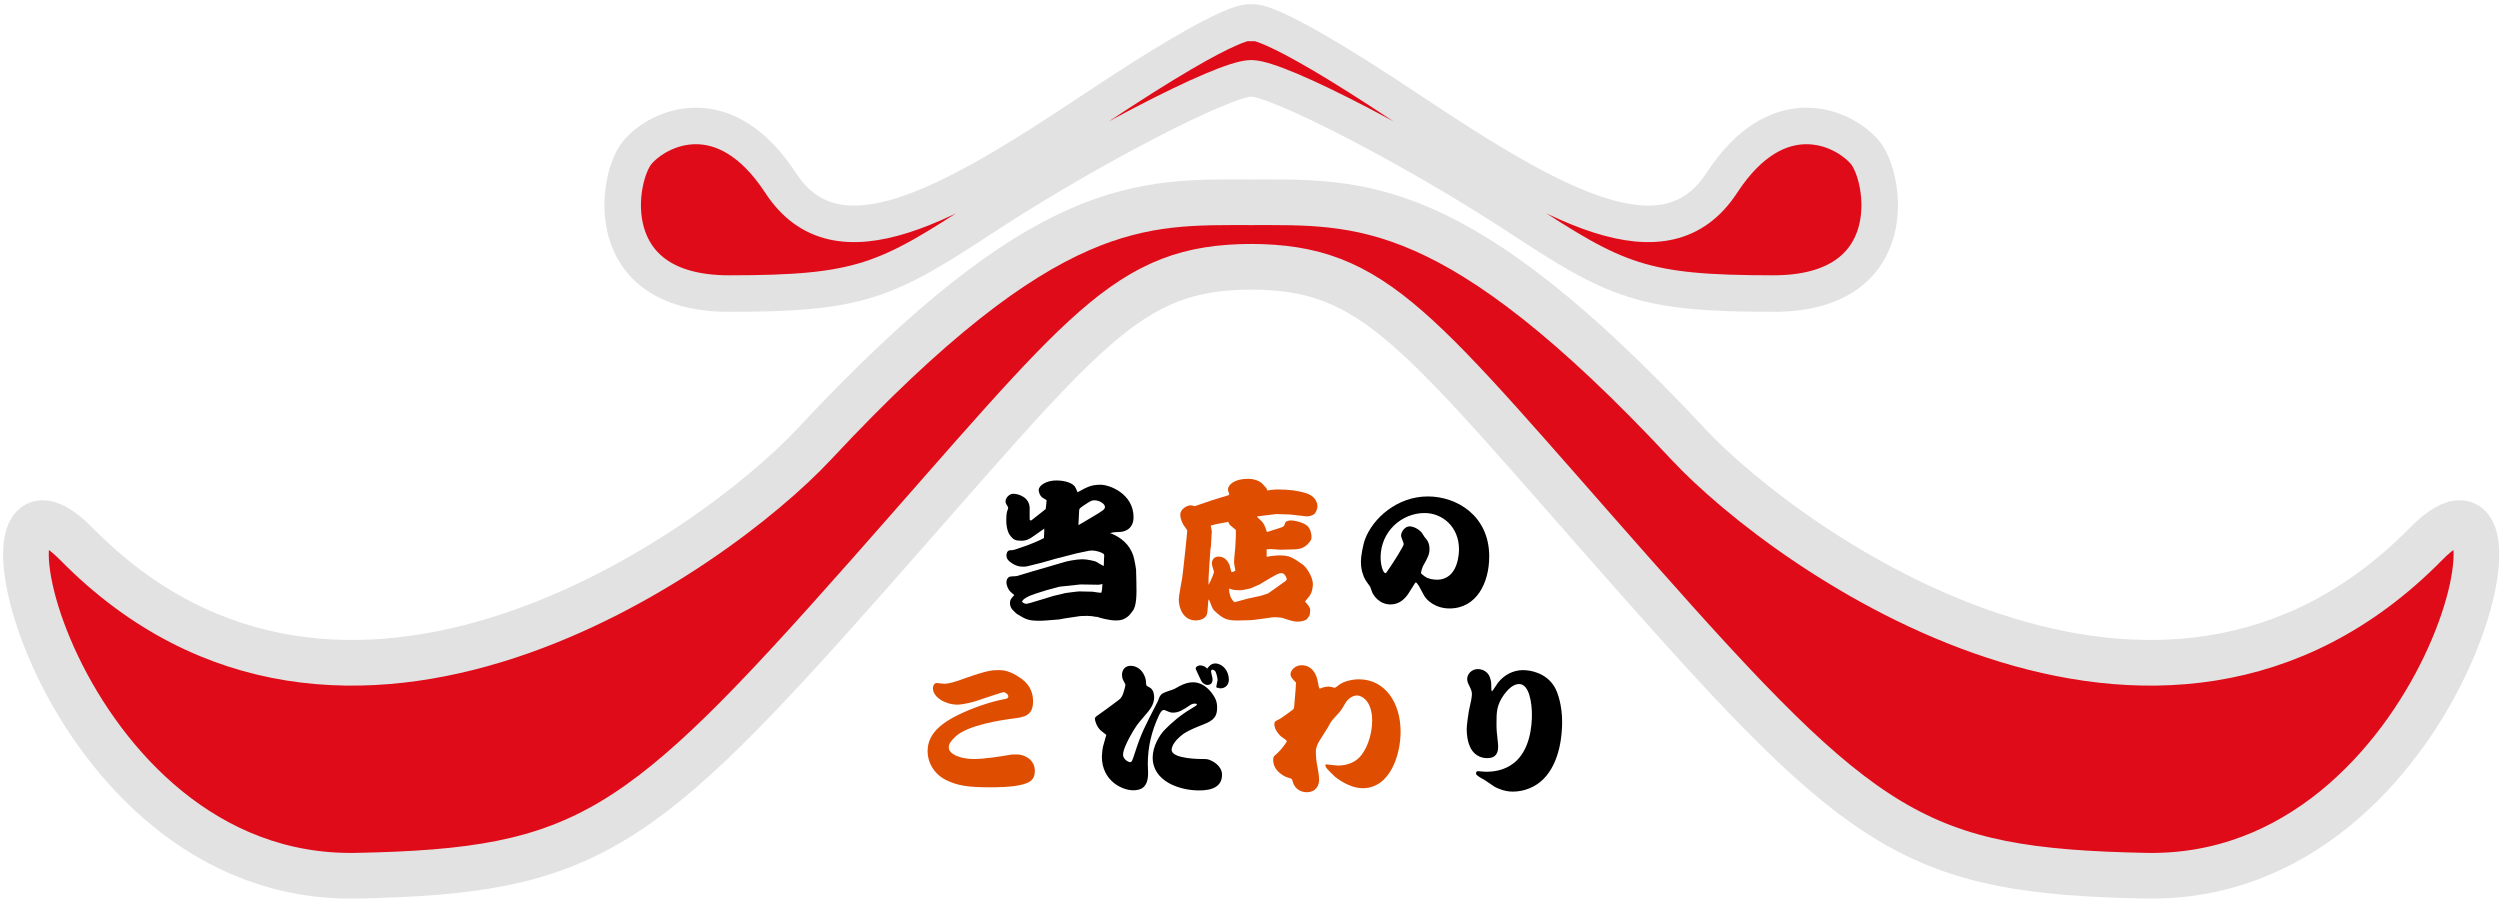 <svg xmlns="http://www.w3.org/2000/svg" width="388" height="140" viewBox="0 0 388 140">
  <g fill="none" fill-rule="evenodd" transform="translate(4 3)">
    <g transform="translate(0 28)">
      <path fill="#E00B18" fill-rule="nonzero" d="M189.981,10.402 C209.613,10.402 215.762,19.964 249.604,58.233 C285.232,98.522 293.408,104.206 329.036,104.911 C376.003,105.841 391.351,34.29 372.485,53.446 C331.04,95.53 273.599,54.643 257.966,37.889 C221.865,-0.801 207.068,0.393 189.981,0.393 L190.387,0.393 C173.3,0.393 158.503,-0.801 122.402,37.889 C106.769,54.643 49.328,95.53 7.882,53.446 C-10.983,34.29 4.365,105.841 51.332,104.911 C86.96,104.206 95.135,98.522 130.764,58.233 C164.606,19.964 170.755,10.402 190.387,10.402"/>
      <path stroke="#E2E2E2" stroke-width="7.087" d="M189.981,10.402 C209.613,10.402 215.762,19.964 249.604,58.233 C285.232,98.522 293.408,104.206 329.036,104.911 C376.003,105.841 391.351,34.29 372.485,53.446 C331.04,95.53 273.599,54.643 257.966,37.889 C221.865,-0.801 207.068,0.393 189.981,0.393 L190.387,0.393 C173.3,0.393 158.503,-0.801 122.402,37.889 C106.769,54.643 49.328,95.53 7.882,53.446 C-10.983,34.29 4.365,105.841 51.332,104.911 C86.96,104.206 95.135,98.522 130.764,58.233 C164.606,19.964 170.755,10.402 190.387,10.402"/>
    </g>
    <g fill-rule="nonzero" transform="translate(139 71)">
      <path fill="#000" d="M33.364,16.199 C33.41,18.224 33.433,20.132 32.72,20.914 C32.651,21.029 32.283,21.488 32.191,21.558 C31.409,22.248 30.811,22.293 30.075,22.293 C29.225,22.293 27.592,21.88 27.316,21.742 C27.132,21.742 27.063,21.742 26.442,21.627 C26.212,21.627 25.867,21.58 25.66,21.58 C25.568,21.58 25.224,21.604 25.154,21.604 C25.04,21.604 24.648,21.604 24.58,21.627 L22.257,21.972 L21.406,22.133 L19.406,22.293 C18.877,22.34 18.486,22.34 18.325,22.34 C16.6,22.34 16.232,22.133 14.898,21.328 C14.669,21.213 14.071,20.546 14.071,20.546 C13.864,20.293 13.749,19.971 13.749,19.604 C13.749,19.12 13.887,18.913 14.416,18.361 C14.324,18.27 13.864,17.879 13.818,17.832 C13.519,17.557 13.197,16.912 13.197,16.361 C13.197,16.131 13.289,15.625 13.772,15.487 C13.933,15.441 14.692,15.441 14.83,15.395 L17.29,14.659 L20.303,13.785 L20.372,13.762 L22.257,13.211 C22.51,13.119 24.051,12.797 24.994,12.797 C25.798,12.797 26.948,13.096 27.086,13.164 C27.408,13.371 27.96,13.67 28.305,13.854 C28.328,13.602 28.328,13.486 28.328,13.211 C28.305,13.072 28.374,12.429 28.374,12.291 C28.374,12.037 28.328,11.992 28.144,11.877 C27.454,11.486 26.649,11.439 26.465,11.439 C26.143,11.439 25.775,11.509 25.637,11.555 L24.097,11.877 L20.693,12.75 L20.326,12.865 L18.417,13.395 C17.796,13.556 16.37,13.9 16.37,13.9 C16.164,13.946 15.888,13.946 15.795,13.946 C15.335,13.946 14.6,13.9 13.657,13.119 C13.335,12.843 13.197,12.566 13.197,12.176 C13.197,12.061 13.243,11.395 13.818,11.395 C14.094,11.395 14.232,11.395 14.646,11.256 L16.624,10.566 C17.382,10.29 18.578,9.762 19.015,9.508 C19.015,9.278 19.038,8.91 19.061,8.611 C19.084,8.428 19.061,8.197 19.061,8.037 L18.946,8.129 L17.336,9.256 C16.508,9.854 15.979,9.922 15.565,9.922 C14.6,9.922 14.278,9.807 13.68,8.979 C13.519,8.75 13.174,7.99 13.174,6.749 C13.174,6.381 13.197,5.737 13.289,5.415 C13.312,5.369 13.473,4.909 13.473,4.771 C13.473,4.726 13.22,4.312 13.174,4.242 C13.082,4.082 13.059,3.943 13.059,3.828 C13.059,3.162 13.749,2.633 14.232,2.633 C15.105,2.633 16.807,3.185 16.807,4.909 C16.807,5.186 16.784,6.542 16.807,6.611 C16.83,6.749 16.968,6.818 17.083,6.749 L18.578,5.576 L19.291,5.002 C19.36,4.61 19.429,3.76 19.429,3.621 C19.383,3.576 18.831,3.254 18.716,3.185 C18.394,2.908 18.21,2.38 18.21,2.059 C18.21,1.322 19.406,0.563 20.992,0.563 C21.728,0.563 23.177,0.747 23.775,1.46 C23.958,1.713 24.074,1.988 24.235,2.402 C25.729,1.575 26.373,1.23 27.799,1.23 C29.271,1.23 32.927,2.679 32.927,6.266 C32.927,8.404 31.064,8.543 30.949,8.543 C30.122,8.588 29.845,8.588 29.293,8.727 C31.064,9.416 32.306,10.543 32.881,12.222 C33.065,12.773 33.318,14.291 33.318,14.383 L33.364,16.199 Z M28.029,16.66 L27.523,16.752 L24.718,16.705 L21.682,17.027 L21.36,17.074 L19.406,17.603 L17.727,18.131 C16.554,18.5 15.635,19.051 15.635,19.373 C15.635,19.534 16.117,19.719 16.278,19.719 C16.394,19.719 16.876,19.58 17.037,19.534 L19.337,18.844 L20.44,18.5 L22.372,18.039 C22.717,17.994 24.211,17.787 24.534,17.787 L26.557,17.832 C26.695,17.855 27.73,18.017 27.914,17.994 C28.052,17.74 28.075,16.959 28.098,16.613 L28.029,16.66 Z M24.488,7.439 L26.396,6.312 C28.098,5.301 28.489,5.07 28.489,4.68 C28.489,4.196 27.661,3.645 26.833,3.645 C26.511,3.645 26.281,3.736 25.683,4.127 C24.625,4.817 24.511,4.909 24.488,5.162 L24.373,7.484 L24.488,7.439 Z"/>
      <path fill="#DF4D00" d="M57.238,5.852 L55.055,5.783 L52.271,6.128 C52.248,6.128 52.088,6.15 52.088,6.197 C52.088,6.243 52.869,6.934 52.984,7.094 C53.237,7.393 53.56,8.312 53.605,8.543 C53.605,8.543 53.858,8.496 53.881,8.496 L55.675,7.922 C56.227,7.761 56.318,7.6 56.388,7.369 C56.434,7.255 56.503,6.979 56.595,6.956 C56.709,6.887 57.031,6.771 57.354,6.771 C57.975,6.771 59.4,7.117 59.93,7.646 C60.435,8.152 60.55,8.957 60.55,9.371 C60.55,9.646 60.458,9.83 60.389,9.922 C59.837,10.704 59.193,11.21 58.021,11.256 L56.342,11.302 C55.928,11.325 55.697,11.325 55.468,11.302 C55.284,11.302 54.342,11.21 54.18,11.21 C53.996,11.21 53.697,11.256 53.582,11.256 C53.582,11.439 53.605,12.152 53.582,12.314 C53.582,12.359 53.582,12.406 53.629,12.406 C53.721,12.406 54.088,12.337 54.157,12.314 C54.732,12.222 55.376,12.199 55.605,12.199 C57.146,12.199 57.606,12.521 59.217,13.647 C59.63,13.924 60.757,15.418 60.757,16.683 C60.757,16.867 60.733,17.832 60.205,18.545 C60.09,18.684 59.607,19.235 59.538,19.373 C60.021,19.902 60.343,20.247 60.343,20.707 C60.343,20.938 60.32,21.121 60.251,21.512 C59.883,22.041 59.837,22.109 59.676,22.201 C59.17,22.455 58.596,22.478 58.434,22.478 C57.744,22.478 57.192,22.293 55.974,21.88 C55.79,21.834 54.755,21.765 54.479,21.811 L52.847,22.041 C52.064,22.156 51.191,22.248 51.145,22.248 L49.328,22.293 C47.351,22.34 46.822,22.018 45.534,20.845 C45.235,20.568 45.189,20.454 44.752,19.327 C44.66,19.12 44.66,19.098 44.568,19.028 C44.5,19.189 44.43,20.938 44.338,21.281 C44.085,22.133 43.051,22.293 42.591,22.293 C40.682,22.293 39.946,20.454 39.946,19.028 C39.946,18.5 40.406,16.177 40.475,15.693 C40.59,14.98 41.257,8.727 41.257,8.382 C41.257,8.197 40.682,7.531 40.613,7.369 C40.452,7.025 40.176,6.45 40.176,5.875 C40.176,5.047 41.165,4.426 41.809,4.426 C41.855,4.426 42.384,4.541 42.384,4.541 C42.407,4.541 42.522,4.519 42.545,4.519 C44.89,3.69 45.166,3.599 47.649,2.863 C47.696,2.816 47.765,2.725 47.788,2.701 C47.604,2.173 47.581,2.104 47.581,1.966 C47.581,1.299 48.5,0.311 50.685,0.311 C51.559,0.311 52.41,0.586 52.893,1.047 C53.008,1.161 53.467,1.667 53.56,1.782 C53.582,1.874 53.651,2.127 53.766,2.127 C53.858,2.127 54.18,2.035 54.249,2.035 C54.525,2.012 54.939,1.966 55.215,1.966 C57.055,1.966 58.365,2.127 59.699,2.541 C60.94,2.908 61.47,3.852 61.47,4.564 C61.47,5.186 61.033,5.76 60.986,5.783 C60.711,5.944 60.251,6.197 59.676,6.128 L57.238,5.852 Z M48.799,9.324 C48.799,9.209 48.822,8.312 48.799,8.244 C48.776,8.197 47.972,7.6 47.856,7.439 C47.765,7.347 47.719,7.232 47.626,6.979 L47.558,7.002 L45.649,7.369 C45.396,7.439 44.959,7.576 44.89,7.576 C44.913,7.623 44.913,7.623 44.913,7.646 L45.074,8.428 L44.936,10.727 L44.844,11.439 L44.683,13.809 L44.568,15.764 L44.568,16.775 C45.051,15.924 45.419,14.844 45.419,14.751 C45.419,14.729 45.074,13.693 45.074,13.486 C45.074,13.303 45.143,12.383 46.109,12.383 C47.098,12.383 47.558,13.096 47.833,13.693 C47.903,13.854 48.041,14.797 48.179,14.797 C48.179,14.797 48.73,14.659 48.73,14.521 C48.73,14.521 48.523,13.51 48.523,13.303 C48.523,13.119 48.523,13.072 48.569,12.475 C48.592,12.244 48.708,11.188 48.708,11.049 L48.799,9.324 Z M47.765,17.396 C47.742,17.533 47.788,18.844 48.592,19.465 C50.708,18.867 50.938,18.821 52.64,18.477 C52.731,18.453 53.789,18.108 53.789,18.108 C54.434,17.648 55.468,16.936 56.089,16.477 C56.296,16.338 56.709,16.085 56.709,15.9 C56.709,15.786 56.434,14.958 55.951,14.958 C55.376,14.958 55.238,15.051 52.524,16.683 C52.318,16.775 51.145,17.304 51.053,17.326 C49.765,17.603 49.696,17.603 49.581,17.603 C48.5,17.603 48.271,17.533 47.833,17.35 L47.765,17.396 Z"/>
      <path fill="#000" d="M76.882,16.477 L76.79,16.406 L76.652,16.43 L75.594,18.108 C75.065,18.913 74.191,19.811 72.812,19.811 C71.041,19.811 70.075,18.338 69.892,17.74 C69.846,17.648 69.685,17.119 69.661,17.074 C68.948,16.085 68.741,15.809 68.535,15.143 C68.328,14.59 68.213,13.924 68.213,13.119 C68.213,12.359 68.535,10.543 68.856,9.692 C70.075,6.428 73.847,3.047 78.606,3.047 C83.067,3.047 88.127,6.014 88.127,12.359 C88.127,16.477 86.148,20.432 81.964,20.432 C79.756,20.432 78.423,19.143 78.031,18.453 L77.227,16.959 L76.882,16.477 Z M72.26,14.729 C73.295,13.256 74.858,10.75 74.858,10.451 C74.858,10.221 74.444,9.371 74.444,9.164 C74.444,8.474 75.088,7.691 75.755,7.691 C76.468,7.691 77.457,8.267 77.802,8.888 C78.009,9.256 78.055,9.301 78.445,9.784 C78.698,10.129 78.859,10.612 78.859,11.164 C78.859,12.061 78.606,12.521 77.824,13.9 C77.756,14.016 77.549,14.705 77.549,14.889 C77.549,15.051 77.571,15.051 78.124,15.464 C78.63,15.855 79.503,15.97 80.009,15.97 C83.366,15.97 83.436,11.762 83.436,11.256 C83.436,7.738 80.837,5.622 78.101,5.622 C74.514,5.622 71.271,8.52 71.271,12.498 C71.271,13.556 71.593,14.958 72.053,14.958 C72.099,14.958 72.214,14.82 72.26,14.729 Z"/>
      <path fill="#DF4D00" d="M17.609,45.662 C17.609,47.088 16.712,47.434 15.931,47.686 C14.344,48.191 11.47,48.191 10.688,48.191 C7.492,48.191 5.652,47.984 3.789,47.043 C1.95,46.1 0.961,44.329 0.961,42.604 C0.961,39.615 3.444,37.684 8.457,35.775 C9.584,35.361 11.263,34.786 13.171,34.441 C13.217,34.441 13.493,34.326 13.493,34.096 C13.493,33.774 13.033,33.43 12.757,33.43 C12.504,33.43 8.963,34.648 8.388,34.832 C8.25,34.878 6.595,35.361 5.56,35.361 C3.813,35.361 1.789,34.257 1.789,32.809 C1.789,32.51 1.927,32.004 2.41,32.004 C2.433,32.004 3.398,32.119 3.583,32.119 C4.203,32.119 5.008,31.912 7.032,31.176 C10.343,30.003 11.125,30.003 11.999,30.003 C12.596,30.003 13.677,30.003 15.563,31.359 C16.988,32.395 17.333,33.774 17.333,34.855 C17.333,37.131 15.862,37.315 14.206,37.522 C12.55,37.729 7.146,38.534 5.307,40.305 C4.548,41.018 4.249,41.455 4.249,41.983 C4.249,43.202 6.434,43.8 8.089,43.8 C9.906,43.8 12.596,43.34 13.125,43.248 C13.999,43.087 14.091,43.087 14.804,43.087 C15.977,43.087 17.609,43.869 17.609,45.662 Z"/>
      <path fill="#000" d="M28.699,40.052 C28.561,39.938 27.917,39.454 27.802,39.339 C27.181,38.741 26.928,37.844 26.928,37.545 C26.928,37.385 27.089,37.2 27.181,37.154 C28.584,36.166 28.768,36.027 30.516,34.717 C30.953,34.418 31.251,34.051 31.504,33.016 C31.573,32.785 31.666,32.371 31.666,32.303 C31.666,32.164 31.343,31.636 31.297,31.521 C31.183,31.268 31.136,30.992 31.136,30.738 C31.136,29.911 31.666,29.336 32.447,29.336 C34.011,29.336 34.815,30.831 34.862,31.843 C34.862,32.349 34.931,32.44 35.092,32.51 C35.551,32.762 35.758,32.854 35.942,33.268 C36.058,33.521 36.126,33.912 36.126,34.211 C36.126,35.314 35.551,36.097 34.379,37.407 C33.689,38.213 33.252,38.695 32.332,40.396 C31.964,41.086 31.297,42.375 31.297,43.133 C31.297,43.8 32.056,44.283 32.401,44.283 C32.677,44.283 32.746,44.029 33.183,42.696 C34.08,39.891 34.724,38.648 36.678,34.878 C36.747,34.764 36.908,34.257 36.954,34.165 C37.207,33.705 37.414,33.545 38.564,33.176 C39.254,32.946 39.254,32.946 40.059,32.486 C40.702,32.142 41.438,31.889 42.128,31.889 C44.06,31.889 45.187,33.659 45.485,34.187 C45.692,34.557 45.899,35.016 45.899,35.752 C45.899,37.131 45.508,37.775 43.692,38.465 C41.3,39.385 40.61,39.891 40.127,40.328 C39.483,40.88 38.84,41.707 38.84,42.375 C38.84,43.8 43.347,43.8 43.554,43.8 C44.267,43.8 44.451,43.8 44.934,44.029 C45.117,44.1 46.658,44.812 46.658,46.237 C46.658,48.1 45.117,48.675 43.117,48.675 C39.943,48.675 35.896,47.203 35.896,43.57 C35.896,41.892 36.908,40.121 37.782,39.247 C38.702,38.281 40.289,36.901 41.967,35.936 C42.519,35.591 42.588,35.568 42.772,35.384 C42.749,35.27 42.68,35.199 42.45,35.199 C42.082,35.199 41.852,35.338 41.645,35.476 C40.656,36.143 39.966,36.603 39.047,36.603 C38.794,36.603 38.564,36.557 38.38,36.465 C38.219,36.396 37.759,36.188 37.644,36.188 C37.299,36.188 37.069,36.625 36.885,36.994 C35.758,39.385 35.138,41.869 35.138,44.535 C35.138,44.766 35.184,45.777 35.184,45.984 C35.184,48.307 33.988,48.652 32.861,48.652 C31.183,48.652 28.009,47.203 28.009,43.409 C28.009,43.11 28.124,42.075 28.193,41.846 L28.699,40.052 Z M46.129,32.762 C45.83,32.785 45.761,32.647 45.761,32.578 C45.761,32.532 45.968,31.682 45.968,31.543 C45.968,31.107 45.715,30.348 45.646,30.232 C45.531,30.025 45.255,29.934 45.141,29.934 C45.025,29.934 44.957,30.072 44.957,30.21 C44.957,30.395 45.187,31.199 45.187,31.359 C45.187,31.658 45.187,32.303 44.381,32.303 C44.014,32.303 43.577,31.98 43.416,31.636 L42.611,29.911 C42.427,29.52 42.956,29.268 43.255,29.268 C43.646,29.268 44.06,29.475 44.128,29.566 C44.29,29.704 44.29,29.727 44.381,29.75 C44.588,29.451 44.957,28.969 45.6,28.969 C46.658,28.969 47.716,30.003 47.716,31.498 C47.716,32.303 47.164,32.832 46.405,32.832 C46.313,32.832 46.198,32.809 46.152,32.785 L46.129,32.762 Z"/>
      <path fill="#DF4D00" d="M58.07,33.107 C58.093,32.854 58.139,32.211 58.139,31.98 C58.139,31.957 58.139,31.935 58.115,31.912 C57.564,31.337 57.288,31.061 57.288,30.624 C57.288,30.118 57.908,29.244 59.013,29.244 C60.691,29.244 61.335,30.762 61.496,31.682 C61.657,32.578 61.68,32.67 61.818,32.877 C62.393,32.67 62.691,32.556 63.289,32.556 C63.404,32.556 64.117,32.739 64.117,32.739 C64.278,32.739 64.646,32.44 64.808,32.303 C65.382,31.843 66.624,31.429 67.911,31.429 C71.89,31.429 74.373,34.97 74.373,39.568 C74.373,43.11 72.764,48.33 68.486,48.33 C66.394,48.33 64.324,46.721 63.934,46.307 C63.749,46.123 62.944,45.341 62.83,45.134 C62.737,44.996 62.691,44.835 62.691,44.789 C62.691,44.766 62.691,44.628 62.853,44.628 C62.876,44.628 64.348,44.813 64.646,44.813 C66.232,44.813 67.544,44.214 68.349,43.11 C69.406,41.707 69.958,39.615 69.958,37.821 C69.958,34.764 68.325,33.936 67.612,33.936 C66.762,33.936 66.026,34.693 65.796,35.131 C65.244,36.074 65.106,36.35 64.255,37.224 C63.635,37.913 63.589,37.959 63.083,38.902 C62.876,39.247 61.933,40.719 61.749,41.018 C61.611,41.271 61.22,41.892 61.22,42.65 C61.22,43.479 61.312,44.26 61.473,45.041 C61.588,45.64 61.726,46.49 61.726,47.043 C61.726,47.87 61.243,48.951 59.795,48.951 C58.989,48.951 58,48.537 57.656,47.387 C57.518,46.928 57.518,46.881 57.242,46.789 C56.598,46.605 56.322,46.514 55.725,46.054 C55.402,45.801 54.598,45.134 54.598,43.938 C54.598,43.455 54.666,43.387 55.195,42.949 C55.84,42.375 56.713,41.179 56.713,41.041 C56.713,40.856 55.908,40.396 55.793,40.281 C55.54,40.029 54.781,39.27 54.781,38.396 C54.781,37.982 54.92,37.913 55.518,37.637 C55.77,37.522 57.426,36.326 57.587,36.188 C57.748,36.051 57.84,35.982 57.863,35.568 L58.07,33.107 Z"/>
      <path fill="#000" d="M87.349,47.02 C87.211,46.95 86.475,46.56 86.198,46.283 C86.176,46.283 86.084,46.168 86.084,45.984 C86.084,45.731 86.291,45.686 86.405,45.686 C86.59,45.686 87.395,45.777 87.556,45.777 C88.751,45.777 90.407,45.617 91.925,44.443 C94.5,42.443 94.753,38.534 94.753,36.947 C94.753,35.085 94.339,32.164 92.775,32.164 C91.947,32.164 91.166,32.809 90.43,33.797 C89.257,35.43 89.257,36.603 89.257,38.235 C89.257,39.316 89.28,39.523 89.487,41.386 C89.51,41.547 89.51,41.707 89.51,41.892 C89.51,42.742 89.257,43.662 87.809,43.662 C86.566,43.662 85.716,42.973 85.279,42.168 C84.75,41.201 84.635,39.982 84.635,39.154 C84.635,38.58 84.865,36.901 84.957,36.396 L85.325,34.671 C85.325,34.602 85.439,34.073 85.439,33.751 C85.439,33.291 85.325,33.039 85.003,32.371 C84.865,32.119 84.704,31.75 84.704,31.383 C84.704,30.67 85.348,29.842 86.359,29.842 C86.498,29.842 87.763,29.842 88.245,31.152 C88.36,31.498 88.429,31.843 88.429,31.98 C88.452,33.016 88.452,33.131 88.544,33.314 C88.729,33.131 89.349,32.142 89.487,31.957 C90.43,30.762 91.832,30.003 93.351,30.003 C94.477,30.003 96.892,30.371 98.248,32.578 C98.823,33.521 99.443,35.591 99.443,38.051 C99.443,39.822 99.19,44.26 96.523,46.928 C95.259,48.169 93.557,48.859 91.786,48.859 C91.051,48.859 90.453,48.697 90.223,48.629 C89.947,48.561 89.119,48.215 88.958,48.1 L87.349,47.02 Z"/>
    </g>
    <g transform="translate(92)">
      <path fill="#E00B18" fill-rule="nonzero" d="M98.154,9.149 C102.516,9.149 124.33,20.605 139.599,30.629 C154.868,40.653 158.867,42.562 179.226,42.562 C199.585,42.562 196.677,24.424 193.405,20.605 C190.133,16.787 179.953,12.013 171.228,25.378 C162.503,38.744 145.416,29.197 122.512,13.923 C99.608,-1.352 98.154,0.557 98.154,0.557 L98.214,0.557 C98.214,0.557 96.76,-1.352 73.856,13.923 C50.952,29.197 33.865,38.744 25.14,25.378 C16.414,12.013 6.235,16.787 2.963,20.605 C-0.309,24.424 -3.217,42.562 17.142,42.562 C37.501,42.562 41.5,40.653 56.769,30.629 C72.038,20.605 93.851,9.149 98.214,9.149"/>
      <path stroke="#E2E2E2" stroke-width="5.669" d="M98.154,9.149 C102.516,9.149 124.33,20.605 139.599,30.629 C154.868,40.653 158.867,42.562 179.226,42.562 C199.585,42.562 196.677,24.424 193.405,20.605 C190.133,16.787 179.953,12.013 171.228,25.378 C162.503,38.744 145.416,29.197 122.512,13.923 C99.608,-1.352 98.154,0.557 98.154,0.557 L98.214,0.557 C98.214,0.557 96.76,-1.352 73.856,13.923 C50.952,29.197 33.865,38.744 25.14,25.378 C16.414,12.013 6.235,16.787 2.963,20.605 C-0.309,24.424 -3.217,42.562 17.142,42.562 C37.501,42.562 41.5,40.653 56.769,30.629 C72.038,20.605 93.851,9.149 98.214,9.149"/>
    </g>
  </g>
</svg>
